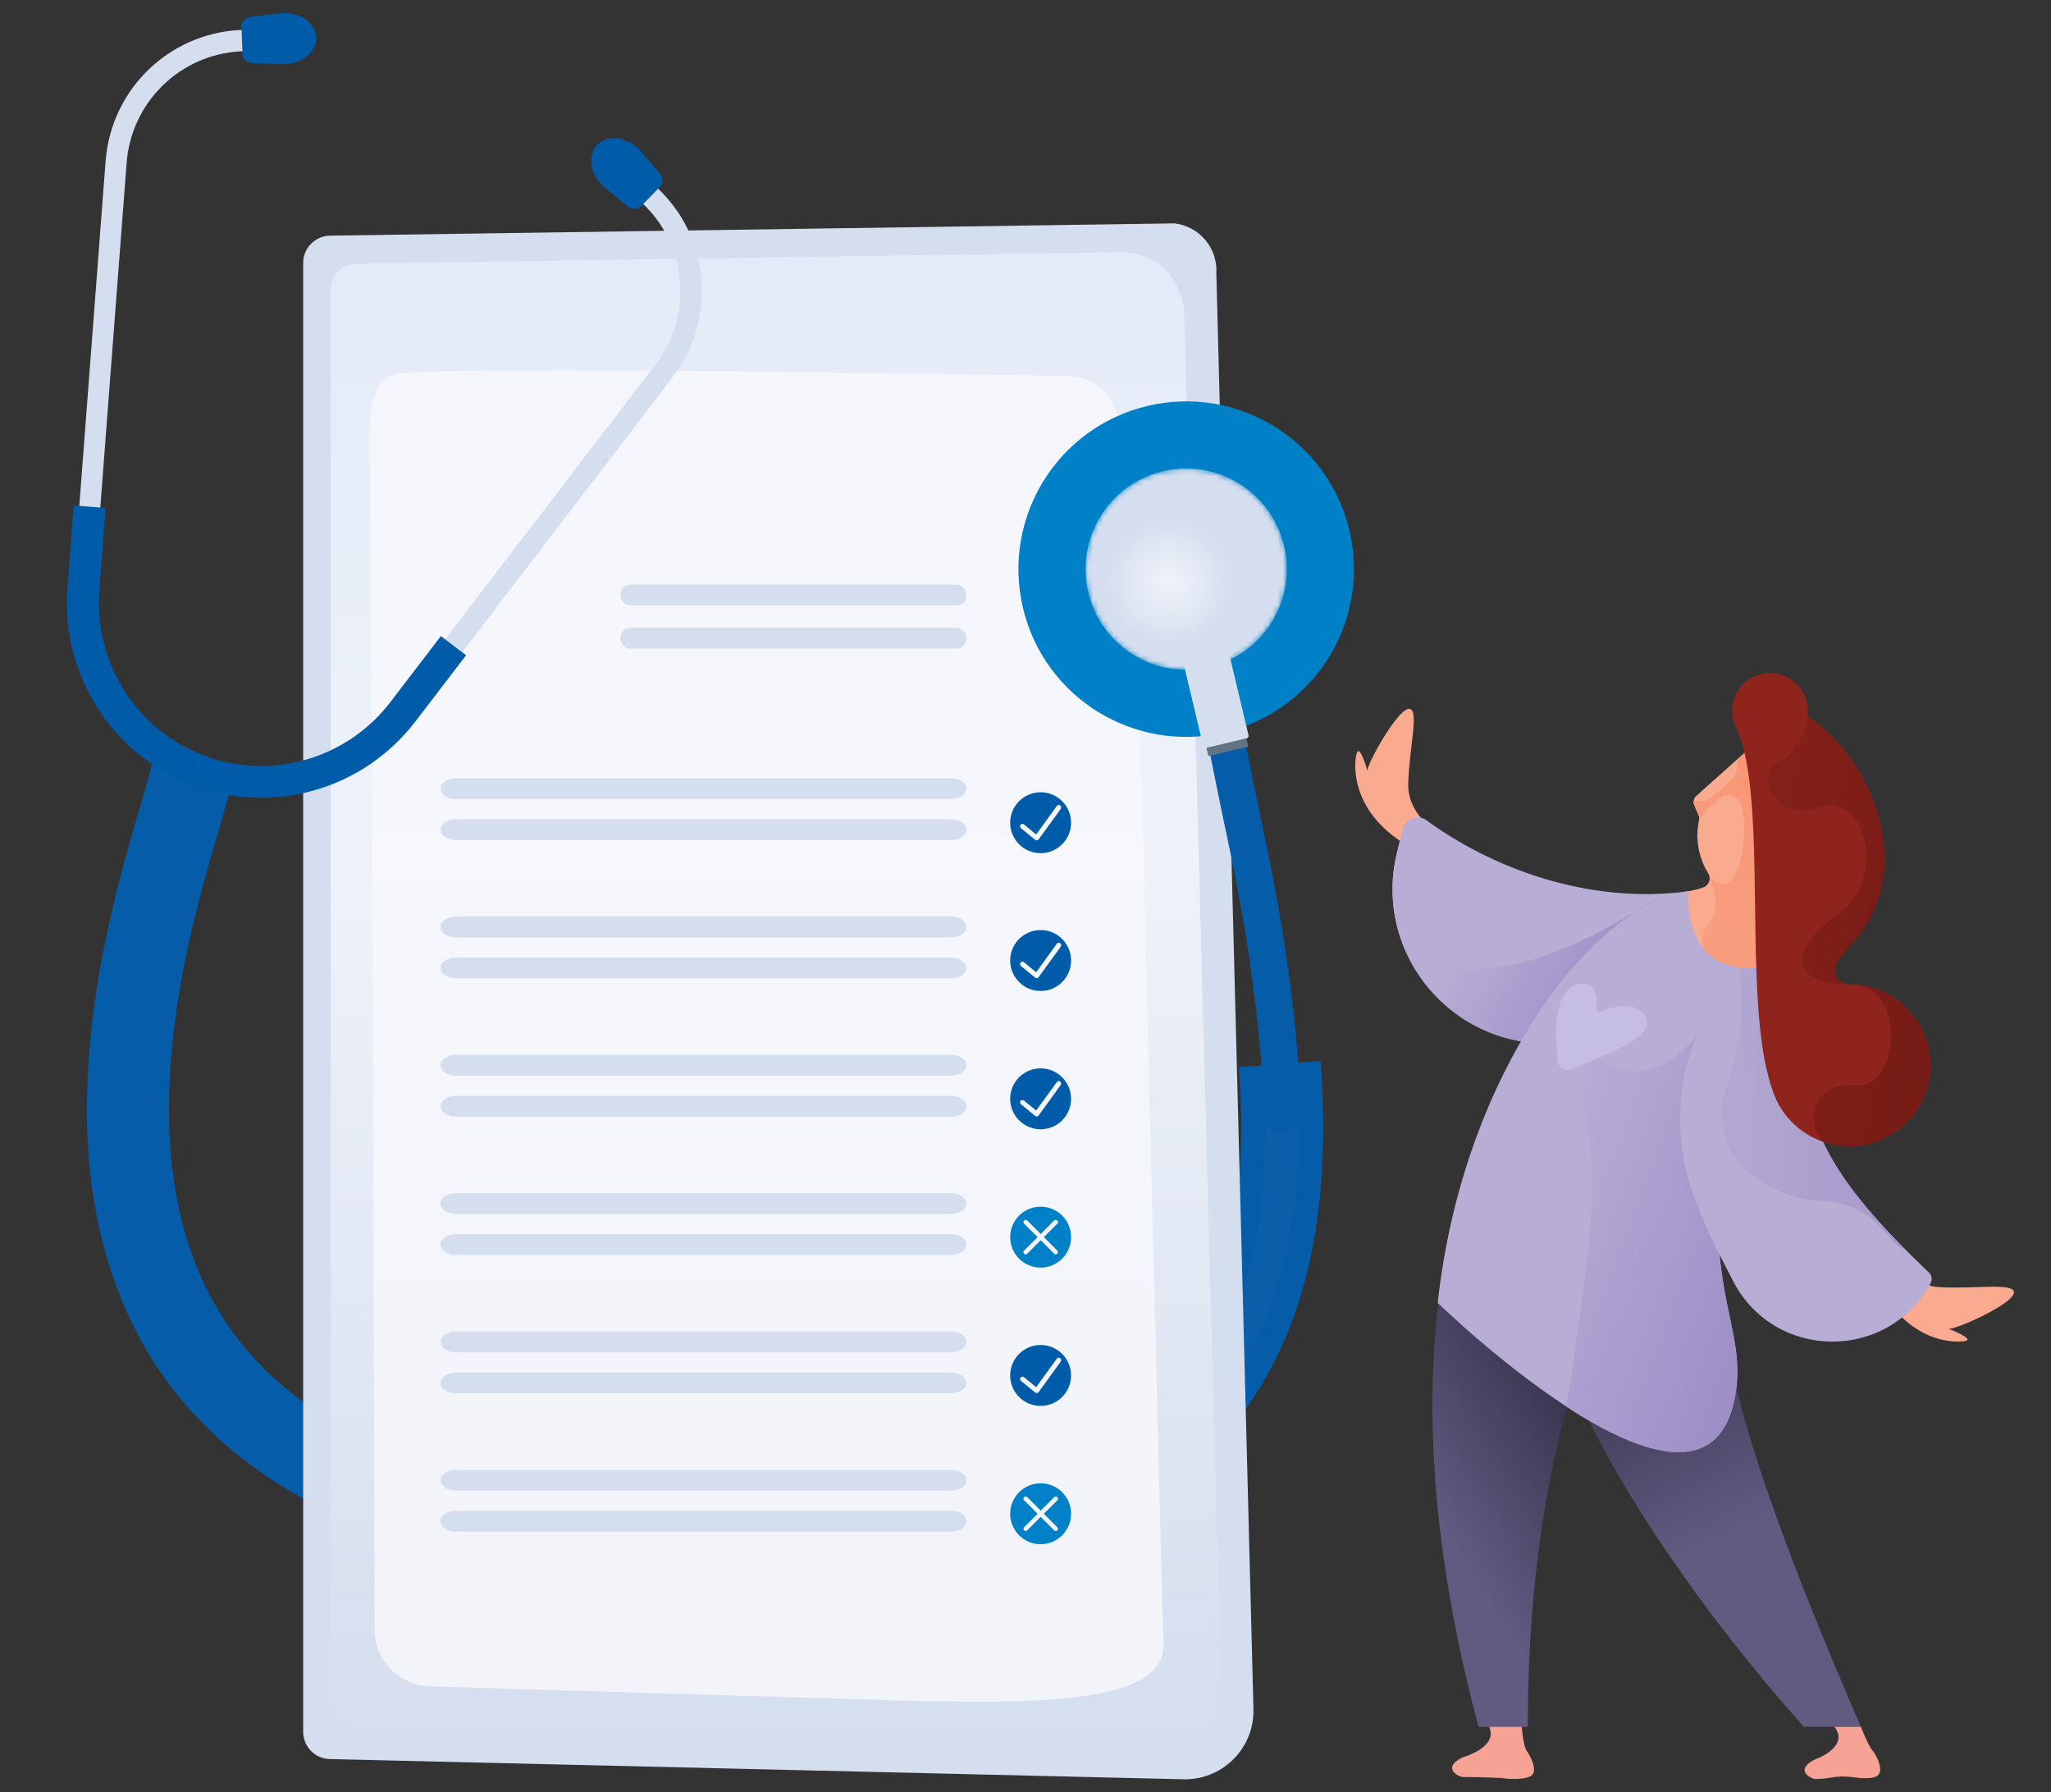 <?xml version="1.0" encoding="UTF-8"?>
<svg id="Layer_1" data-name="Layer 1" xmlns="http://www.w3.org/2000/svg" width="400" height="349.5" xmlns:xlink="http://www.w3.org/1999/xlink" viewBox="0 0 400 349.5">
  <rect x="0" y="0" width="400" height="349.5" fill="#333333" stroke="none"/>
  <defs>
    <style>
      .cls-1, .cls-2 {
        fill: none;
      }

      .cls-3 {
        fill: url(#linear-gradient);
      }

      .cls-4 {
        fill: url(#radial-gradient);
      }

      .cls-4, .cls-5, .cls-6, .cls-7, .cls-8, .cls-9, .cls-10 {
        fill-rule: evenodd;
      }

      .cls-2 {
        stroke-width: 16px;
      }

      .cls-2, .cls-10 {
        stroke: #055da9;
      }

      .cls-11 {
        mask: url(#mask);
      }

      .cls-12 {
        fill: #f9aa8f;
      }

      .cls-13, .cls-8 {
        fill: #005ca9;
      }

      .cls-14, .cls-9 {
        fill: #0081c7;
      }

      .cls-15 {
        fill: #f6a294;
      }

      .cls-16 {
        fill: #ef5134;
      }

      .cls-17 {
        fill: #b8add5;
      }

      .cls-18 {
        fill: #8e241c;
      }

      .cls-19 {
        fill: #c6bde5;
      }

      .cls-20, .cls-6 {
        fill: #d5deee;
      }

      .cls-21 {
        fill: #0b5fa9;
      }

      .cls-22 {
        fill: #f8f8fc;
        isolation: isolate;
        opacity: .8;
      }

      .cls-23 {
        fill: url(#linear-gradient-8);
      }

      .cls-24 {
        fill: url(#linear-gradient-9);
      }

      .cls-25 {
        fill: url(#linear-gradient-3);
      }

      .cls-26 {
        fill: url(#linear-gradient-4);
      }

      .cls-27 {
        fill: url(#linear-gradient-2);
      }

      .cls-28 {
        fill: url(#linear-gradient-6);
      }

      .cls-29 {
        fill: url(#linear-gradient-7);
      }

      .cls-30 {
        fill: url(#linear-gradient-5);
      }

      .cls-5 {
        fill: #617384;
      }

      .cls-7 {
        fill: #fff;
      }

      .cls-10 {
        fill: #055da9;
      }
    </style>
    <linearGradient id="linear-gradient" x1="151.34" y1="8.45" x2="151.34" y2="299.34" gradientTransform="translate(0 348.52) scale(1 -1)" gradientUnits="userSpaceOnUse">
      <stop offset="0" stop-color="#d5deee"/>
      <stop offset=".59" stop-color="#eef2fa"/>
      <stop offset="1" stop-color="#e3ebf8"/>
    </linearGradient>
    <mask id="mask" x="211.7" y="91.34" width="39.27" height="39.27" maskUnits="userSpaceOnUse">
      <g id="mask-14">
        <path id="path-13" class="cls-7" d="m226.79,91.88c-10.55,2.51-17.06,13.09-14.55,23.64h0c2.51,10.55,13.09,17.06,23.64,14.55h0c10.55-2.51,17.06-13.09,14.55-23.64h0c-1.44-6.05-5.54-10.77-10.76-13.23h0c-3.88-1.82-8.38-2.39-12.88-1.32"/>
      </g>
    </mask>
    <radialGradient id="radial-gradient" cx="-52.05" cy="-2641.41" fx="-52.05" fy="-2641.41" r="1.48" gradientTransform="translate(-14011.24 32063.06) rotate(25.15) scale(13.24)" gradientUnits="userSpaceOnUse">
      <stop offset="0" stop-color="#eef2fa"/>
      <stop offset=".34" stop-color="#e2e9f4"/>
      <stop offset=".62" stop-color="#d5deee"/>
    </radialGradient>
    <linearGradient id="linear-gradient-2" x1="319.93" y1="-4946.68" x2="285.21" y2="-4965.68" gradientTransform="translate(0 5142.53)" gradientUnits="userSpaceOnUse">
      <stop offset="0" stop-color="#9888c4"/>
      <stop offset=".92" stop-color="#b8add5"/>
    </linearGradient>
    <linearGradient id="linear-gradient-3" x1="319.05" y1="-4884.14" x2="338.74" y2="-4843.7" gradientTransform="translate(0 5142.53)" gradientUnits="userSpaceOnUse">
      <stop offset="0" stop-color="#3a364f"/>
      <stop offset=".06" stop-color="#3c3852"/>
      <stop offset="1" stop-color="#615b82"/>
    </linearGradient>
    <linearGradient id="linear-gradient-4" x1="301.86" y1="-4875.46" x2="273.17" y2="-4857.5" gradientTransform="translate(0 5142.53)" gradientUnits="userSpaceOnUse">
      <stop offset="0" stop-color="#3a364f"/>
      <stop offset=".06" stop-color="#3c3852"/>
      <stop offset="1" stop-color="#615b82"/>
    </linearGradient>
    <linearGradient id="linear-gradient-5" x1="357.68" y1="-4892.31" x2="294.45" y2="-4916.22" gradientTransform="translate(0 5142.53)" gradientUnits="userSpaceOnUse">
      <stop offset="0" stop-color="#9888c4"/>
      <stop offset=".92" stop-color="#b8add5"/>
    </linearGradient>
    <linearGradient id="linear-gradient-6" x1="316.22" y1="-4926.43" x2="407.58" y2="-4931.26" gradientTransform="translate(0 5142.53)" gradientUnits="userSpaceOnUse">
      <stop offset=".08" stop-color="#b8add5"/>
      <stop offset="1" stop-color="#9888c4"/>
    </linearGradient>
    <linearGradient id="linear-gradient-7" x1="293.62" y1="-4936.69" x2="375.89" y2="-4999.21" gradientTransform="translate(0 5142.53)" gradientUnits="userSpaceOnUse">
      <stop offset="0" stop-color="#f9aa8f"/>
      <stop offset="1" stop-color="#f78e6b"/>
    </linearGradient>
    <linearGradient id="linear-gradient-8" x1="386.77" y1="-4930.29" x2="305.59" y2="-4944.3" gradientTransform="translate(0 5142.53)" gradientUnits="userSpaceOnUse">
      <stop offset="0" stop-color="#721a14"/>
      <stop offset="1" stop-color="#8e241c"/>
    </linearGradient>
    <linearGradient id="linear-gradient-9" x1="393.66" y1="-4970.18" x2="312.46" y2="-4984.18" gradientTransform="translate(0 5142.53)" gradientUnits="userSpaceOnUse">
      <stop offset="0" stop-color="#721a14"/>
      <stop offset="1" stop-color="#8e241c"/>
    </linearGradient>
  </defs>
  <path id="Path-3" class="cls-2" d="m37.52,150.16c-3.1,18.37-62.86,153.95,108.47,150.4,40.7-.84,110.61-1.52,103.58-93.06"/>
  <path class="cls-21" d="m230.97,280.98l-4.29-4.61c7.27-6.77,12.64-15.46,15.97-25.85,3.78-11.81,5.05-26.21,3.78-42.78l6.28-.48c1.33,17.39-.03,32.59-4.06,45.18-3.66,11.43-9.6,21.04-17.68,28.55Z"/>
  <g>
    <path class="cls-20" d="m64.43,343.02c-2.92,0-5.29-2.38-5.3-5.3V51.25c0-2.92,2.38-5.29,5.3-5.3l164.62-2.39c4.87.56,8.46,4.83,8.17,9.72l7.24,279.98c.19,7.37-5.63,13.5-13,13.7-.22,0-.44,0-.65,0l-166.37-3.94h0Z"/>
    <path class="cls-3" d="m69.5,336.07c-2.75-.04-4.96-2.26-5.01-5.01V56.47c0-2.78,2.23-5.04,5.01-5.08l149.45-2.21c9,.27,12.24,8.16,12.03,12.93l7.2,268.33c.14,5.17-3.93,9.48-9.1,9.62-.15,0-.31,0-.46,0l-159.12-3.99h0Z"/>
    <path class="cls-22" d="m77.8,72.81c12.71-1.48,121.32.28,130.38.55,11.11.11,12.01,12.52,13.08,34.5,1.07,21.97,5.27,207.12,5.67,211.88.89,10.73-15.59,12.94-51.38,11.86-26.9-.8-71.15-2.14-91.56-2.75-6.06-.18-10.89-5-10.9-10.89-.13-44.57-.62-215.35-.98-226.72-.39-13.08.55-17.07,5.69-18.43Z"/>
  </g>
  <path id="Stroke-3" class="cls-10" d="m227.41,89.88c-.49.15-.74.23-.74.23-.25.08-.49.15-.74.23-.25.08-.49.15-.74.23-.25.08-.49.15-.74.23-.25.08-.49.15-.74.22l-.74.22c-.25.08-.49.15-.74.22,0,0-.25.08-.74.22,1.49,4.87,2.89,9.43,4.19,13.68,1.29,4.25,2.45,8.19,3.49,11.84,2.06,7.3,3.62,13.42,4.79,18.33.3,1.23.56,2.38.8,3.46.24,1.08.48,2.08.68,3,.39,1.85.74,3.39.98,4.63.5,2.47.75,3.71.75,3.71.92,4.68,1.91,9.3,2.87,13.9.96,4.6,1.87,9.19,2.68,13.8,1.64,9.2,2.84,18.47,3.65,27.77.35,4.2.57,9.28.97,12.42.57,2.92,5.52,2.73,5.67-.67,0-6.3-.09-7.69-.47-12.26-.82-9.49-2.05-18.96-3.72-28.33-.83-4.69-1.75-9.35-2.72-13.98-.96-4.63-1.96-9.24-2.85-13.82,0,0-.25-1.26-.76-3.78-.25-1.26-.6-2.82-1-4.71-.2-.94-.44-1.96-.68-3.05-.25-1.1-.51-2.27-.82-3.51-1.18-4.99-2.77-11.2-4.85-18.59-1.05-3.69-2.22-7.68-3.52-11.95-1.31-4.25-2.7-8.81-4.2-13.68Z"/>
  <g id="Group-68">
    <path id="Stroke-5" class="cls-9" d="m214.18,138.83c7.13,4.39,15.93,6.06,24.72,3.97s15.9-7.55,20.29-14.67c4.39-7.13,6.06-15.93,3.97-24.72,0-.01,0-.03,0-.04-2.1-8.77-7.55-15.86-14.67-20.24-7.13-4.39-15.93-6.06-24.72-3.97-8.79,2.09-15.9,7.55-20.29,14.67-4.38,7.12-6.05,15.91-3.98,24.68,0,.01,0,.03,0,.04,2.09,8.79,7.55,15.9,14.67,20.29Z"/>
    <path id="Stroke-14" class="cls-5" d="m235.66,147.44c1.33-.32,2.65-.63,3.98-.95,1.28-.3,2.55-.61,3.83-.91-.16-.67-.32-1.34-.48-2.01-1.28.3-2.55.61-3.83.91-1.33.32-2.65.63-3.98.95.16.67.32,1.34.48,2.01Z"/>
    <g id="Group-24">
      <path id="Fill-22" class="cls-6" d="m230.66,128.68l4,16.82c.06.25.31.4.56.34h0l7.94-1.89c.25-.06.4-.31.34-.56h0l-4-16.82-8.84,2.1Z"/>
    </g>
    <g id="Group-29">
      <g class="cls-11">
        <path id="Fill-27" class="cls-4" d="m212.24,115.52c2.51,10.55,13.09,17.06,23.64,14.55,10.55-2.51,17.06-13.09,14.55-23.64-1.44-6.05-5.54-10.77-10.76-13.23-3.88-1.82-8.38-2.39-12.88-1.32-10.55,2.51-17.06,13.09-14.55,23.64Z"/>
      </g>
    </g>
  </g>
  <g id="Group-61">
    <path id="Stroke-45" class="cls-6" d="m47.83,9.94c0-.19,0-.28,0-.28,0-.1,0-.19,0-.28,0-.1,0-.19,0-.28,0-.1,0-.19,0-.28,0-.07,0-.14,0-.21,0-.07,0-.14,0-.21,0-.07,0-.14,0-.21,0-.07,0-.14,0-.21,0-.07,0-.13,0-.2s0-.13,0-.2,0-.13,0-.2,0-.13,0-.2c0-.11,0-.23,0-.34,0-.11,0-.23,0-.34,0-.11,0-.23,0-.34,0,0,0-.11,0-.34h0c-3.31.04-6.62.68-9.71,1.89-3.09,1.21-5.96,2.98-8.42,5.19-2.47,2.21-4.53,4.87-6.06,7.82-1.53,2.94-2.53,6.16-2.92,9.46-.04.44-.09.88-.13,1.33h0c-2.12,27.78-4.24,55.55-6.36,83.33h0s-.01.25-.04.74c-.01.25-.04.55-.05.92,0,.37-.01.8-.02,1.29,0,.49.02,1.05.04,1.66.02.31.04.63.06.97.01.17.02.34.04.52.02.18.04.36.06.54.15,1.47.41,3.18.89,5.1.47,1.91,1.17,4.03,2.19,6.28.5,1.13,1.1,2.27,1.78,3.45.69,1.17,1.47,2.35,2.35,3.54,1.79,2.35,3.99,4.72,6.71,6.85,2.71,2.13,5.93,4.04,9.62,5.45.08-.21.12-.32.12-.32.04-.11.08-.21.12-.32.04-.11.08-.21.12-.32s.08-.21.12-.32c.02-.06.05-.12.07-.18.02-.06.05-.12.07-.18.02-.06.05-.12.07-.18.02-.06.05-.12.07-.18.02-.06.05-.13.07-.19s.05-.13.07-.19.05-.13.07-.19.05-.13.07-.19c.03-.09.07-.18.1-.27s.07-.18.1-.27c.03-.09.07-.18.1-.27,0,0,.03-.09.1-.27-3.28-1.25-6.13-2.95-8.54-4.84-2.42-1.88-4.37-3.99-5.96-6.08-.78-1.06-1.48-2.11-2.09-3.14-.6-1.04-1.14-2.06-1.58-3.06-.91-2-1.52-3.88-1.94-5.58-.43-1.7-.66-3.22-.79-4.52-.02-.16-.03-.32-.05-.48-.02-.16-.02-.31-.03-.46-.02-.3-.04-.59-.06-.86-.02-.55-.03-1.04-.04-1.48,0-.44.01-.82.02-1.15,0-.33.03-.6.04-.82.02-.44.04-.66.04-.66h0c2.12-27.78,4.24-55.56,6.37-83.34h0c.04-.39.07-.76.11-1.15.34-2.8,1.18-5.54,2.49-8.04,1.3-2.5,3.06-4.77,5.16-6.65,2.1-1.89,4.54-3.39,7.17-4.42,2.63-1.02,5.44-1.57,8.27-1.61t0,0Z"/>
    <path id="Stroke-47" class="cls-8" d="m20.54,99.04c-.52-.04-.77-.06-.77-.06-.26-.02-.52-.04-.77-.06s-.52-.04-.77-.06-.52-.04-.77-.06c-.26-.02-.51-.04-.77-.06s-.51-.04-.77-.06-.51-.04-.77-.06c0,0-.26-.02-.77-.06-.82,10.79-1.24,16.18-1.24,16.18,0,0-.01.26-.04.76-.01.25-.04.57-.05.95,0,.38-.01.82-.02,1.33,0,.51.02,1.08.05,1.71.02.32.04.65.07,1,.01.17.02.35.04.53.02.18.04.37.06.56.15,1.51.42,3.27.92,5.24.49,1.97,1.2,4.15,2.25,6.45.51,1.16,1.14,2.34,1.83,3.54.7,1.2,1.51,2.42,2.42,3.64,1.84,2.42,4.1,4.85,6.9,7.04,2.79,2.19,6.1,4.15,9.89,5.6.18-.48.28-.72.28-.72.09-.24.18-.48.28-.72s.18-.48.28-.72c.09-.24.18-.48.28-.72.09-.24.19-.48.28-.73s.19-.48.28-.73c.09-.24.19-.48.28-.73,0,0,.09-.24.28-.73-3.17-1.21-5.94-2.86-8.27-4.69-2.34-1.82-4.24-3.86-5.77-5.89-.76-1.02-1.43-2.04-2.02-3.05-.58-1.01-1.11-2-1.53-2.97-.88-1.93-1.48-3.75-1.88-5.4-.41-1.65-.64-3.12-.77-4.38-.02-.16-.03-.31-.05-.46-.01-.15-.02-.3-.03-.45-.02-.29-.04-.57-.06-.83-.02-.53-.03-1.01-.04-1.43,0-.42.01-.8.02-1.11,0-.32.03-.58.04-.79.02-.42.03-.64.03-.64,0-.01.41-5.41,1.23-16.19Z"/>
    <path id="Stroke-49" class="cls-8" d="m47.75,3.8c-.42.34-.68.81-.66,1.32.04.96.08,1.93.11,2.89.03.87.07,1.73.1,2.6.02.51.31.96.76,1.26.35.24.8.39,1.29.41,1.53.07,3.07.13,4.6.2l1,.05c2.12.09,4.05-.67,5.29-1.89.89-.88,1.43-2.01,1.42-3.23-.01-1.32-.69-2.52-1.69-3.36-1.33-1.12-3.32-1.72-5.43-1.46-.33.04-.67.08-1,.12-1.52.19-3.05.38-4.57.57-.49.07-.92.25-1.25.51Z"/>
    <path id="Stroke-53" class="cls-1" d="m127.82,36.38l-.23.25-.23.25-.23.25c-.08.09-.15.17-.23.25-.05.05-.09.1-.13.15-.05.05-.09.1-.13.14-.04.05-.09.1-.13.15-.05.05-.09.1-.13.15-.05.05-.09.1-.14.15-.05.05-.09.1-.14.15-.05.05-.09.1-.14.15-.05.05-.09.1-.14.15-.06.07-.13.14-.19.21-.06.07-.13.14-.19.21-.06.07-.13.14-.19.21,0,0-.06.07-.19.21h0c1.4,1.3,2.65,2.75,3.71,4.33.25.4.52.8.75,1.22.12.21.24.41.35.62.11.21.22.42.33.64.11.21.21.43.31.64.1.22.2.43.3.65.09.22.18.44.27.66.04.11.09.22.13.33.04.11.08.23.12.34.08.23.16.45.23.68.07.23.14.46.2.68.03.11.07.23.1.34.03.12.06.23.09.35.06.23.11.46.17.69.05.23.09.47.14.7.02.12.05.23.07.35.02.12.04.24.05.35.04.24.07.47.11.71.03.24.05.47.08.71.01.12.03.24.04.36,0,.12.01.24.02.36.01.24.03.47.05.71,0,.24,0,.48.01.71,0,.12,0,.24,0,.36,0,.12,0,.24-.01.36,0,.24-.01.48-.02.71-.02.24-.03.47-.05.71,0,.12-.02.24-.03.36-.01.12-.03.24-.04.35-.03.24-.06.47-.08.71-.57,4.01-2.2,7.84-4.68,11.05,0,0,0,0,0,0-16.93,22.12-33.87,44.24-50.8,66.36h0c-3.45,4.51-8.08,8.09-13.31,10.29-5.23,2.2-11.03,3.01-16.66,2.34,0,0-.16-.02-.5-.07-.33-.05-.83-.11-1.48-.24-1.31-.24-3.28-.68-5.78-1.61-.07.18-.1.27-.1.27-.03.09-.07.18-.1.27-.03.09-.07.18-.1.27s-.07.18-.1.27c-.02.06-.05.13-.07.19s-.05.13-.07.19-.05.13-.07.19l-.07.19c-.02.06-.05.12-.07.18-.02.06-.05.12-.07.18-.02.06-.05.12-.07.18-.02.06-.05.12-.07.18-.04.11-.08.21-.12.32-.04.11-.08.21-.12.32-.04.11-.08.21-.12.32,0,0-.04.11-.12.32,2.82,1.06,5.03,1.55,6.51,1.82.74.15,1.3.22,1.67.27.37.05.56.08.56.08,6.34.76,12.87-.15,18.76-2.63,1.47-.62,2.9-1.34,4.28-2.14.34-.21.69-.4,1.03-.62.34-.22.67-.43,1.01-.65.33-.23.65-.46.98-.69.33-.23.64-.48.96-.72,1.26-.98,2.47-2.03,3.59-3.17,1.12-1.14,2.17-2.34,3.15-3.6,0,0,0,0,0,0,16.93-22.12,33.87-44.24,50.8-66.36,0,0,0,0,0,0,.18-.24.35-.48.53-.71.09-.12.18-.24.26-.36.08-.12.16-.25.25-.37.16-.25.33-.49.49-.74.15-.26.31-.51.46-.77.07-.13.15-.26.23-.38.07-.13.14-.26.21-.39.14-.26.28-.52.42-.79.25-.54.53-1.07.74-1.62.94-2.19,1.56-4.5,1.91-6.85.03-.28.07-.56.1-.83.02-.14.03-.28.05-.42.01-.14.02-.28.03-.42.02-.28.04-.56.06-.84,0-.28.02-.56.02-.84,0-.14,0-.28.01-.42,0-.14,0-.28,0-.42,0-.28-.01-.56-.01-.84-.02-.28-.03-.56-.05-.84,0-.14-.02-.28-.03-.42-.01-.14-.03-.28-.05-.42-.03-.28-.06-.56-.09-.84-.04-.28-.09-.55-.13-.83-.02-.14-.04-.28-.07-.41-.03-.14-.05-.27-.08-.41-.06-.27-.11-.55-.17-.82-.07-.27-.13-.54-.2-.82-.03-.14-.07-.27-.1-.41-.04-.13-.08-.27-.12-.4-.08-.27-.16-.54-.24-.8-.09-.26-.18-.53-.28-.79-.05-.13-.09-.26-.14-.4l-.15-.39c-.1-.26-.21-.52-.31-.78-.12-.26-.23-.51-.35-.76-.11-.26-.23-.51-.36-.76-.13-.25-.26-.5-.38-.75-.13-.25-.28-.49-.42-.73-.27-.49-.58-.95-.88-1.43-1.26-1.85-2.73-3.56-4.37-5.08,0,0,0,0,0,0Z"/>
    <path id="Stroke-55" class="cls-6" d="m127.82,36.38l-.23.25-.23.25-.23.25c-.08.09-.15.17-.23.25-.05.05-.09.1-.13.15-.05.05-.09.1-.13.14-.04.05-.09.1-.13.15-.05.05-.09.1-.13.15-.05.05-.09.1-.14.15-.05.05-.09.1-.14.15-.05.05-.09.1-.14.15-.05.05-.09.1-.14.15-.06.07-.13.14-.19.21-.06.07-.13.14-.19.21-.06.07-.13.14-.19.21,0,0-.06.07-.19.21h0c1.4,1.3,2.65,2.75,3.71,4.33.25.4.52.8.75,1.22.12.21.24.41.35.62.11.21.22.42.33.64.11.21.21.43.31.64.1.22.2.43.3.65.09.22.18.44.27.66.04.11.09.22.13.33.04.11.08.23.12.34.08.23.16.45.23.68.07.23.14.46.2.68.03.11.07.23.1.34.03.12.06.23.09.35.06.23.11.46.17.69.05.23.09.47.14.7.02.12.05.23.07.35.02.12.04.24.05.35.04.24.07.47.11.71.03.24.05.47.08.71.01.12.03.24.04.36,0,.12.01.24.02.36.01.24.03.47.05.71,0,.24,0,.48.01.71,0,.12,0,.24,0,.36,0,.12,0,.24-.01.36,0,.24-.01.48-.02.71-.02.24-.03.47-.05.71,0,.12-.02.24-.03.36-.01.12-.03.24-.04.35-.03.24-.06.47-.08.71-.57,4.01-2.2,7.84-4.68,11.05,0,0,0,0,0,0-16.93,22.12-33.87,44.24-50.8,66.36h0c-3.45,4.51-8.08,8.09-13.31,10.29-5.23,2.2-11.03,3.01-16.66,2.34,0,0-.16-.02-.5-.07-.33-.05-.83-.11-1.48-.24-1.31-.24-3.28-.68-5.78-1.61-.07.18-.1.27-.1.27-.03.09-.07.18-.1.27-.03.09-.07.18-.1.27s-.07.18-.1.27c-.02.06-.05.13-.07.19s-.05.13-.07.19-.05.13-.07.19l-.07.19c-.02.06-.05.12-.07.18-.02.06-.05.12-.07.18-.02.06-.05.12-.07.18-.02.06-.05.12-.07.18-.04.11-.08.21-.12.32-.04.11-.08.21-.12.32-.04.11-.08.21-.12.32,0,0-.04.11-.12.32,2.82,1.06,5.03,1.55,6.51,1.82.74.15,1.3.22,1.67.27.37.05.56.08.56.08,6.34.76,12.87-.15,18.76-2.63,1.47-.62,2.9-1.34,4.28-2.14.34-.21.69-.4,1.03-.62.34-.22.67-.43,1.01-.65.33-.23.65-.46.98-.69.33-.23.64-.48.96-.72,1.26-.98,2.47-2.03,3.59-3.17,1.12-1.14,2.17-2.34,3.15-3.6,0,0,0,0,0,0,16.93-22.12,33.87-44.24,50.8-66.36,0,0,0,0,0,0,.18-.24.35-.48.53-.71.09-.12.18-.24.26-.36.08-.12.16-.25.25-.37.16-.25.33-.49.49-.74.15-.26.31-.51.46-.77.07-.13.15-.26.23-.38.07-.13.14-.26.21-.39.14-.26.28-.52.42-.79.25-.54.53-1.07.74-1.62.94-2.19,1.56-4.5,1.91-6.85.03-.28.07-.56.1-.83.02-.14.03-.28.05-.42.01-.14.02-.28.03-.42.02-.28.04-.56.06-.84,0-.28.02-.56.02-.84,0-.14,0-.28.01-.42,0-.14,0-.28,0-.42,0-.28-.01-.56-.01-.84-.02-.28-.03-.56-.05-.84,0-.14-.02-.28-.03-.42-.01-.14-.03-.28-.05-.42-.03-.28-.06-.56-.09-.84-.04-.28-.09-.55-.13-.83-.02-.14-.04-.28-.07-.41-.03-.14-.05-.27-.08-.41-.06-.27-.11-.55-.17-.82-.07-.27-.13-.54-.2-.82-.03-.14-.07-.27-.1-.41-.04-.13-.08-.27-.12-.4-.08-.27-.16-.54-.24-.8-.09-.26-.18-.53-.28-.79-.05-.13-.09-.26-.14-.4l-.15-.39c-.1-.26-.21-.52-.31-.78-.12-.26-.23-.51-.35-.76-.11-.26-.23-.51-.36-.76-.13-.25-.26-.5-.38-.75-.13-.25-.28-.49-.42-.73-.27-.49-.58-.95-.88-1.43-1.26-1.85-2.73-3.56-4.37-5.08,0,0,0,0,0,0Z"/>
    <path id="Stroke-57" class="cls-8" d="m90.91,127.79c-.41-.31-.62-.47-.62-.47-.21-.16-.41-.31-.62-.47s-.41-.31-.62-.47-.41-.31-.62-.47c-.2-.16-.41-.31-.61-.47-.2-.16-.41-.31-.61-.47-.2-.16-.41-.31-.61-.47,0,0-.2-.16-.61-.47-6.58,8.59-6.53,8.52-9.87,12.89s-7.83,7.83-12.89,9.96-10.69,2.92-16.14,2.26l-.48-.07c-.32-.05-.8-.11-1.44-.23-1.27-.23-3.17-.66-5.6-1.56-.18.48-.28.72-.28.72-.09.24-.18.48-.28.72-.09.24-.18.48-.28.72-.09.24-.18.48-.28.72-.09.24-.19.48-.28.73-.09.24-.19.48-.28.73-.09.24-.19.48-.28.73,0,0-.09.24-.28.73,2.9,1.09,5.17,1.59,6.69,1.87.76.15,1.33.22,1.72.27.38.05.57.08.57.08,6.52.79,13.24-.15,19.29-2.7,1.51-.63,2.98-1.38,4.4-2.2.35-.21.71-.41,1.06-.64.34-.22.69-.45,1.03-.67.34-.24.67-.47,1.01-.71.34-.23.65-.49.98-.74,1.29-1.01,2.54-2.08,3.69-3.25,1.15-1.17,2.24-2.4,3.24-3.7,0,0,0,0,0,0,0,0,3.28-4.29,9.86-12.88Z"/>
    <path id="Stroke-59" class="cls-8" d="m129.18,34.91c.09.54-.04,1.06-.39,1.42-.67.69-1.34,1.39-2.01,2.08-.6.62-1.21,1.25-1.81,1.87-.35.36-.87.51-1.41.44-.42-.06-.85-.24-1.23-.55-1.19-.97-2.38-1.94-3.56-2.92-.26-.21-.52-.42-.78-.64-1.64-1.35-2.58-3.2-2.68-4.94-.08-1.25.27-2.45,1.09-3.35.89-.98,2.19-1.42,3.49-1.38,1.74.05,3.62.93,5.02,2.53.22.25.44.5.66.76,1.01,1.16,2.02,2.31,3.03,3.47.32.37.52.8.59,1.22Z"/>
  </g>
  <g id="Layer_2" data-name="Layer 2">
    <path class="cls-12" d="m282.51,163.76s-8.02-3.84-7.87-10.85c.15-7.01,2.35-15.12,0-14.67s-8.09,10.87-7.95,12.06c0,0-1.47-5.15-2.06-3.53s-1.62,11.33,9.85,18.1"/>
    <path class="cls-12" d="m367.97,242.2s3.13,8.32,10.14,8.78c7.01.46,15.26-1.05,14.62,1.26-.64,2.31-11.54,7.13-12.7,6.88,0,0,5.01,1.91,3.34,2.35s-11.42.64-17.2-11.37"/>
    <path class="cls-17" d="m350.44,182.86c-2.8-3.11-6.28-5.51-10.18-7.02l-10.99-2.04c-19.96,2.68-38.82-4.88-51.02-13.81-1.32-.98-3.19-.7-4.16.62-.23.31-.4.67-.49,1.04l-1.08,4.35c-4.98,19.77,10.71,38.65,31.06,37.42l.77-.05,4.19-3.12s20.73-1.85,39.09-14.38c1.11-.75,2.22-1.58,3.33-2.4-.13-.23-.31-.44-.51-.61Z"/>
    <path class="cls-27" d="m322.91,175.68c-1.83.09-21.69,15.27-38.94,13.07-15.61-2-11.47-22.56-10.54-26.46l-.93,3.71c-4.98,19.77,10.71,38.65,31.06,37.42l.77-.05,4.19-3.12c5.72-.68,11.36-1.93,16.83-3.72-.54-10.31-1.39-20.88-2.43-20.84Z"/>
    <path id="_Path_" data-name=" Path " class="cls-15" d="m296.69,335.48s.32,5.41,1.18,6.1c0,0,2.63,3.96.43,4.87-2.05.85-5.54.25-5.54.25,0,0-4.47-.19-7.54-.19-.66,0-4.21-1.71,0-3.82,0,0,7.06-1.94,5.21-5.94l6.27-1.27Z"/>
    <polyline id="_Path_2" data-name=" Path 2" class="cls-16" points="347.05 151.32 343.59 154.78 345.95 157.35"/>
    <path id="_Path_3" data-name=" Path 3" class="cls-25" d="m299.18,239.92c0,39.8,52.65,96.81,52.65,96.81h11.1c-29.17-67.01-25.95-79.02-25.95-79.02l-37.8-17.79Z"/>
    <path id="_Path_4" data-name=" Path 4" class="cls-26" d="m297.96,336.74h-9.61c-25.78-96.53,12.12-136.03,12.12-136.03l22.44,34.4s-24.95,30.62-24.95,101.64Z"/>
    <path id="_Path_5" data-name=" Path 5" class="cls-17" d="m335.3,229.09c-1.73,23.06,4.68,30.27,3.35,41.44-4.31,36.04-58.26-16.47-58.26-16.47,4.97-45.26,30.67-77.97,48.91-80.27,5.84-.74.69,5.85,8.85,1.47,3.2,1.25,6.06,3.22,8.35,5.77.16.14.3.3.41.49.54.6,1.02,1.26,1.42,1.97-8.58,15.7-11.91,31.57-13.01,45.59Z"/>
    <path class="cls-30" d="m341.67,198.34l-10.61,3.3s-11.94,17.89-26.28-2.55c0,0-3.75-3.09,1.88-10.32-3.79,4.44-7.16,9.22-10.06,14.29,0,0,18.12.86,12.99,41.77-1.85,14.78-3.18,23.88-4.1,29.48,14.74,9.6,30.87,15.28,33.15-3.77,1.34-11.18-5.08-18.39-3.35-41.44.75-10.49,2.9-20.83,6.39-30.75Z"/>
    <path class="cls-17" d="m376.52,250.23h0c.38-.69.24-1.55-.33-2.09-21.83-20.69-25.91-31.55-24.08-51.62.08-4.51-1.15-8.94-3.52-12.78-.43-.76-.94-1.48-1.52-2.14-.11-.21-.26-.39-.43-.55l-2.5,2.69-4.88,5.22c-11.04,11.78-14.53,28.77-9.02,43.95,1.28,3.59,2.77,7.09,4.48,10.49,1.04,2.03,2.14,4.21,3.32,6.48,8.06,15.48,30.14,15.69,38.48.35Z"/>
    <path class="cls-28" d="m336.65,212.22c-4.5,12.34,7.5,21.51,18.67,22,11.17.5,13,9.01,16.42,9.59h0c-17.94-17.98-21.34-28.67-19.62-47.29.08-4.51-1.15-8.94-3.52-12.78l-9.34,5.22c.98,7.85.08,15.81-2.62,23.25Z"/>
    <path class="cls-12" d="m353.6,145.4l-10.17-1.04c-1.12.75-2.19,1.57-3.21,2.46h0c-.43.37-.88.77-1.36,1.21l-8.04,7.17c-.5.45-.67,1.17-.4,1.8l.87,2.04c.11.26.14.55.07.82-.78,3.58-.14,7.32,1.78,10.43l.03.05c.53.88.23,2.02-.65,2.55-.11.06-.22.11-.34.16-.95.32-1.93.57-2.91.76,0,0-1.97,20.76,20.61,13.37,0,0-1.63-9.08-.71-15.95h0l.34-2c.45-1.93,1.18-3.54,2.31-4.52h-1.54l3.29-19.31Z"/>
    <path class="cls-29" d="m338.06,151.62c-.98.98-4.67,4.53-5.59,4.54-.53,0-1.47-.04-2.15-.07-.06.31-.02.62.1.91l.87,2.04c.11.26.14.55.07.82,0,0,4.66-6.98,7.52-4.07s.88,22.26-5.52,15.05c0,0,2.77,6.12-.07,9.21-1.29,1.34-1.67,3.3-.98,5.02,2.68,3.19,7.63,5.14,16.71,2.36l.44-2.86c-.41-3.2-.93-8.76-.32-13.34h0l.34-2c.45-1.93,1.18-3.54,2.31-4.52h-1.49l2.46-14.43-1.68-5.12-7.66-.78c-1.12.75-2.19,1.57-3.21,2.46h0c-.43.37-.88.77-1.36,1.21,0-.03.18,2.58-.8,3.58Z"/>
    <path id="_Path_6" data-name=" Path 6" class="cls-15" d="m362.93,336.74s1.59,4.13,2.46,4.84c0,0,2.61,3.91.43,4.87-.98.45-2.95.31-4.51.1-1.44-.2-2.91-.17-4.35.09-.98.18-1.98.27-2.98.26-.66,0-4.21-1.71,0-3.82,0,0,6.84-2.34,3.79-6.34h5.16Z"/>
    <path class="cls-18" d="m362.05,192.01c-.47-.04-.93-.06-1.4-.06-1.56-.01-2.81-1.29-2.8-2.84,0-.57.18-1.12.5-1.58,1.01-1.48,2.12-2.89,3.31-4.22,11.48-12.81,4.74-34.23-9.16-43.74.53-4.04-2.31-7.74-6.34-8.27s-7.74,2.31-8.27,6.34c-.2,1.53.08,3.08.81,4.44h0c6.32,13.86.93,52.81,6.83,69.99,2.4,8.38,11.14,13.23,19.51,10.83s13.23-11.14,10.83-19.51c-1.8-6.29-7.3-10.81-13.81-11.38Z"/>
    <path class="cls-23" d="m376.44,206.65c-.55-7.75-6.65-13.95-14.39-14.64-.29,0-.57-.04-.86-.05,10.88.53,9.16,20.37.8,19.66-8.5-.75-9.92,7.1-6.46,11.05,8.24,2.85,17.23-1.52,20.08-9.77.69-2,.97-4.12.83-6.23v-.02Z"/>
    <path class="cls-24" d="m358.51,178.21c-9.88,6.88-9.3,13.86,2.16,13.76-1.56-.01-2.81-1.29-2.8-2.84,0-.57.18-1.12.5-1.58,1.01-1.48,2.12-2.89,3.31-4.22,11.48-12.81,4.74-34.23-9.16-43.74,0,0-.52,6.39-5.46,8.88-4.94,2.49-1.06,11.93,7.81,8.9,8.88-3.03,13.49,13.96,3.63,20.83Z"/>
    <path class="cls-19" d="m303.55,203.43s-1.06-9.89,4.01-11.46c3.83-1.19,3.97,2.68,3.81,4.65-.03.34.22.64.55.67.1,0,.2,0,.3-.04,2.01-.84,6.59-2.3,8.6.85,2.4,3.75-5.52,6.68-14.42,10.42-.97.4-2.08-.05-2.49-1.02-.08-.19-.13-.4-.14-.6l-.23-3.46Z"/>
  </g>
  <path class="cls-13" d="m202.95,154.49c-3.28,0-5.94,2.66-5.94,5.94s2.66,5.94,5.94,5.94,5.94-2.66,5.94-5.94-2.66-5.94-5.94-5.94Zm3.93,3.23l-4.32,5.96c-.08.11-.19.17-.32.19-.02,0-.04,0-.06,0-.11,0-.21-.04-.3-.11l-2.77-2.27c-.2-.16-.23-.46-.07-.66.16-.2.46-.23.66-.07l2.38,1.96,4.03-5.56c.15-.21.45-.26.65-.11.21.15.26.44.11.65Z"/>
  <g>
    <g>
      <path class="cls-20" d="m185.5,155.82h-96.59c-1.65,0-2.99-.91-2.99-2.03s1.34-2.03,2.99-2.03h96.59c1.65,0,2.99.91,2.99,2.03s-1.34,2.03-2.99,2.03Z"/>
      <path class="cls-20" d="m185.5,163.81h-96.59c-1.65,0-2.99-.91-2.99-2.03s1.34-2.03,2.99-2.03h96.59c1.65,0,2.99.91,2.99,2.03s-1.34,2.03-2.99,2.03Z"/>
    </g>
    <g>
      <path class="cls-20" d="m185.5,182.79h-96.59c-1.65,0-2.99-.91-2.99-2.03s1.34-2.03,2.99-2.03h96.59c1.65,0,2.99.91,2.99,2.03s-1.34,2.03-2.99,2.03Z"/>
      <path class="cls-20" d="m185.5,190.78h-96.59c-1.65,0-2.99-.91-2.99-2.03s1.34-2.03,2.99-2.03h96.59c1.65,0,2.99.91,2.99,2.03s-1.34,2.03-2.99,2.03Z"/>
    </g>
    <g>
      <path class="cls-20" d="m185.5,209.76h-96.59c-1.65,0-2.99-.91-2.99-2.03s1.34-2.03,2.99-2.03h96.59c1.65,0,2.99.91,2.99,2.03s-1.34,2.03-2.99,2.03Z"/>
      <path class="cls-20" d="m185.5,217.75h-96.59c-1.65,0-2.99-.91-2.99-2.03s1.34-2.03,2.99-2.03h96.59c1.65,0,2.99.91,2.99,2.03s-1.34,2.03-2.99,2.03Z"/>
    </g>
    <g>
      <path class="cls-20" d="m185.5,236.73h-96.59c-1.65,0-2.99-.91-2.99-2.03s1.34-2.03,2.99-2.03h96.59c1.65,0,2.99.91,2.99,2.03s-1.34,2.03-2.99,2.03Z"/>
      <path class="cls-20" d="m185.5,244.72h-96.59c-1.65,0-2.99-.91-2.99-2.03s1.34-2.03,2.99-2.03h96.59c1.65,0,2.99.91,2.99,2.03s-1.34,2.03-2.99,2.03Z"/>
    </g>
    <g>
      <path class="cls-20" d="m185.5,263.7h-96.59c-1.65,0-2.99-.91-2.99-2.03s1.34-2.03,2.99-2.03h96.59c1.65,0,2.99.91,2.99,2.03s-1.34,2.03-2.99,2.03Z"/>
      <path class="cls-20" d="m185.5,271.69h-96.59c-1.65,0-2.99-.91-2.99-2.03s1.34-2.03,2.99-2.03h96.59c1.65,0,2.99.91,2.99,2.03s-1.34,2.03-2.99,2.03Z"/>
    </g>
    <g>
      <path class="cls-20" d="m185.5,290.67h-96.59c-1.65,0-2.99-.91-2.99-2.03s1.34-2.03,2.99-2.03h96.59c1.65,0,2.99.91,2.99,2.03s-1.34,2.03-2.99,2.03Z"/>
      <path class="cls-20" d="m185.5,298.66h-96.59c-1.65,0-2.99-.91-2.99-2.03s1.34-2.03,2.99-2.03h96.59c1.65,0,2.99.91,2.99,2.03s-1.34,2.03-2.99,2.03Z"/>
    </g>
    <g>
      <path class="cls-20" d="m186.52,126.47h-63.55c-1.09,0-1.97-.91-1.97-2.03s.88-2.03,1.97-2.03h63.55c1.09,0,1.97.91,1.97,2.03s-.88,2.03-1.97,2.03Z"/>
      <path class="cls-20" d="m186.52,118.07h-63.55c-1.09,0-1.97-.91-1.97-2.03s.88-2.03,1.97-2.03h63.55c1.09,0,1.97.91,1.97,2.03s-.88,2.03-1.97,2.03Z"/>
    </g>
  </g>
  <path class="cls-14" d="m202.95,235.3c-3.28,0-5.94,2.66-5.94,5.94s2.66,5.94,5.94,5.94,5.94-2.66,5.94-5.94-2.66-5.94-5.94-5.94Zm3.24,8.57c.17.17.17.44,0,.61-.08.08-.19.13-.3.13s-.22-.04-.3-.13l-2.63-2.63-2.63,2.63c-.08.08-.19.13-.3.13s-.22-.04-.3-.13c-.17-.17-.17-.44,0-.61l2.63-2.63-2.63-2.63c-.17-.17-.17-.44,0-.61s.44-.17.61,0l2.63,2.63,2.63-2.63c.17-.17.44-.17.61,0,.17.17.17.44,0,.61l-2.63,2.63,2.62,2.63Z"/>
  <path class="cls-14" d="m202.95,289.24c-3.28,0-5.94,2.66-5.94,5.94s2.66,5.94,5.94,5.94,5.94-2.66,5.94-5.94-2.66-5.94-5.94-5.94Zm3.24,8.57c.17.17.17.44,0,.61-.08.08-.19.13-.3.13s-.22-.04-.3-.13l-2.63-2.63-2.63,2.63c-.08.08-.19.13-.3.13s-.22-.04-.3-.13c-.17-.17-.17-.44,0-.61l2.63-2.63-2.63-2.63c-.17-.17-.17-.44,0-.61s.44-.17.61,0l2.63,2.63,2.63-2.63c.17-.17.44-.17.61,0,.17.17.17.44,0,.61l-2.63,2.63,2.62,2.63Z"/>
  <path class="cls-13" d="m202.95,181.36c-3.28,0-5.94,2.66-5.94,5.94s2.66,5.94,5.94,5.94,5.94-2.66,5.94-5.94-2.66-5.94-5.94-5.94Zm3.93,3.23l-4.32,5.96c-.08.11-.19.17-.32.19-.02,0-.04,0-.06,0-.11,0-.21-.04-.3-.11l-2.77-2.27c-.2-.16-.23-.46-.07-.66.16-.2.46-.23.66-.07l2.38,1.96,4.03-5.56c.15-.21.45-.26.65-.11.21.15.26.44.11.65Z"/>
  <path class="cls-13" d="m202.95,208.33c-3.28,0-5.94,2.66-5.94,5.94s2.66,5.94,5.94,5.94,5.94-2.66,5.94-5.94-2.66-5.94-5.94-5.94Zm3.93,3.23l-4.32,5.96c-.08.11-.19.17-.32.19-.02,0-.04,0-.06,0-.11,0-.21-.04-.3-.11l-2.77-2.27c-.2-.16-.23-.46-.07-.66.16-.2.46-.23.66-.07l2.38,1.96,4.03-5.56c.15-.21.45-.26.65-.11.21.15.26.44.11.65Z"/>
  <path class="cls-13" d="m202.95,262.27c-3.28,0-5.94,2.66-5.94,5.94s2.66,5.94,5.94,5.94,5.94-2.66,5.94-5.94-2.66-5.94-5.94-5.94Zm3.93,3.23l-4.32,5.96c-.08.11-.19.17-.32.19-.02,0-.04,0-.06,0-.11,0-.21-.04-.3-.11l-2.77-2.27c-.2-.16-.23-.46-.07-.66.16-.2.46-.23.66-.07l2.38,1.96,4.03-5.56c.15-.21.45-.26.65-.11.21.15.26.44.11.65Z"/>
</svg>
